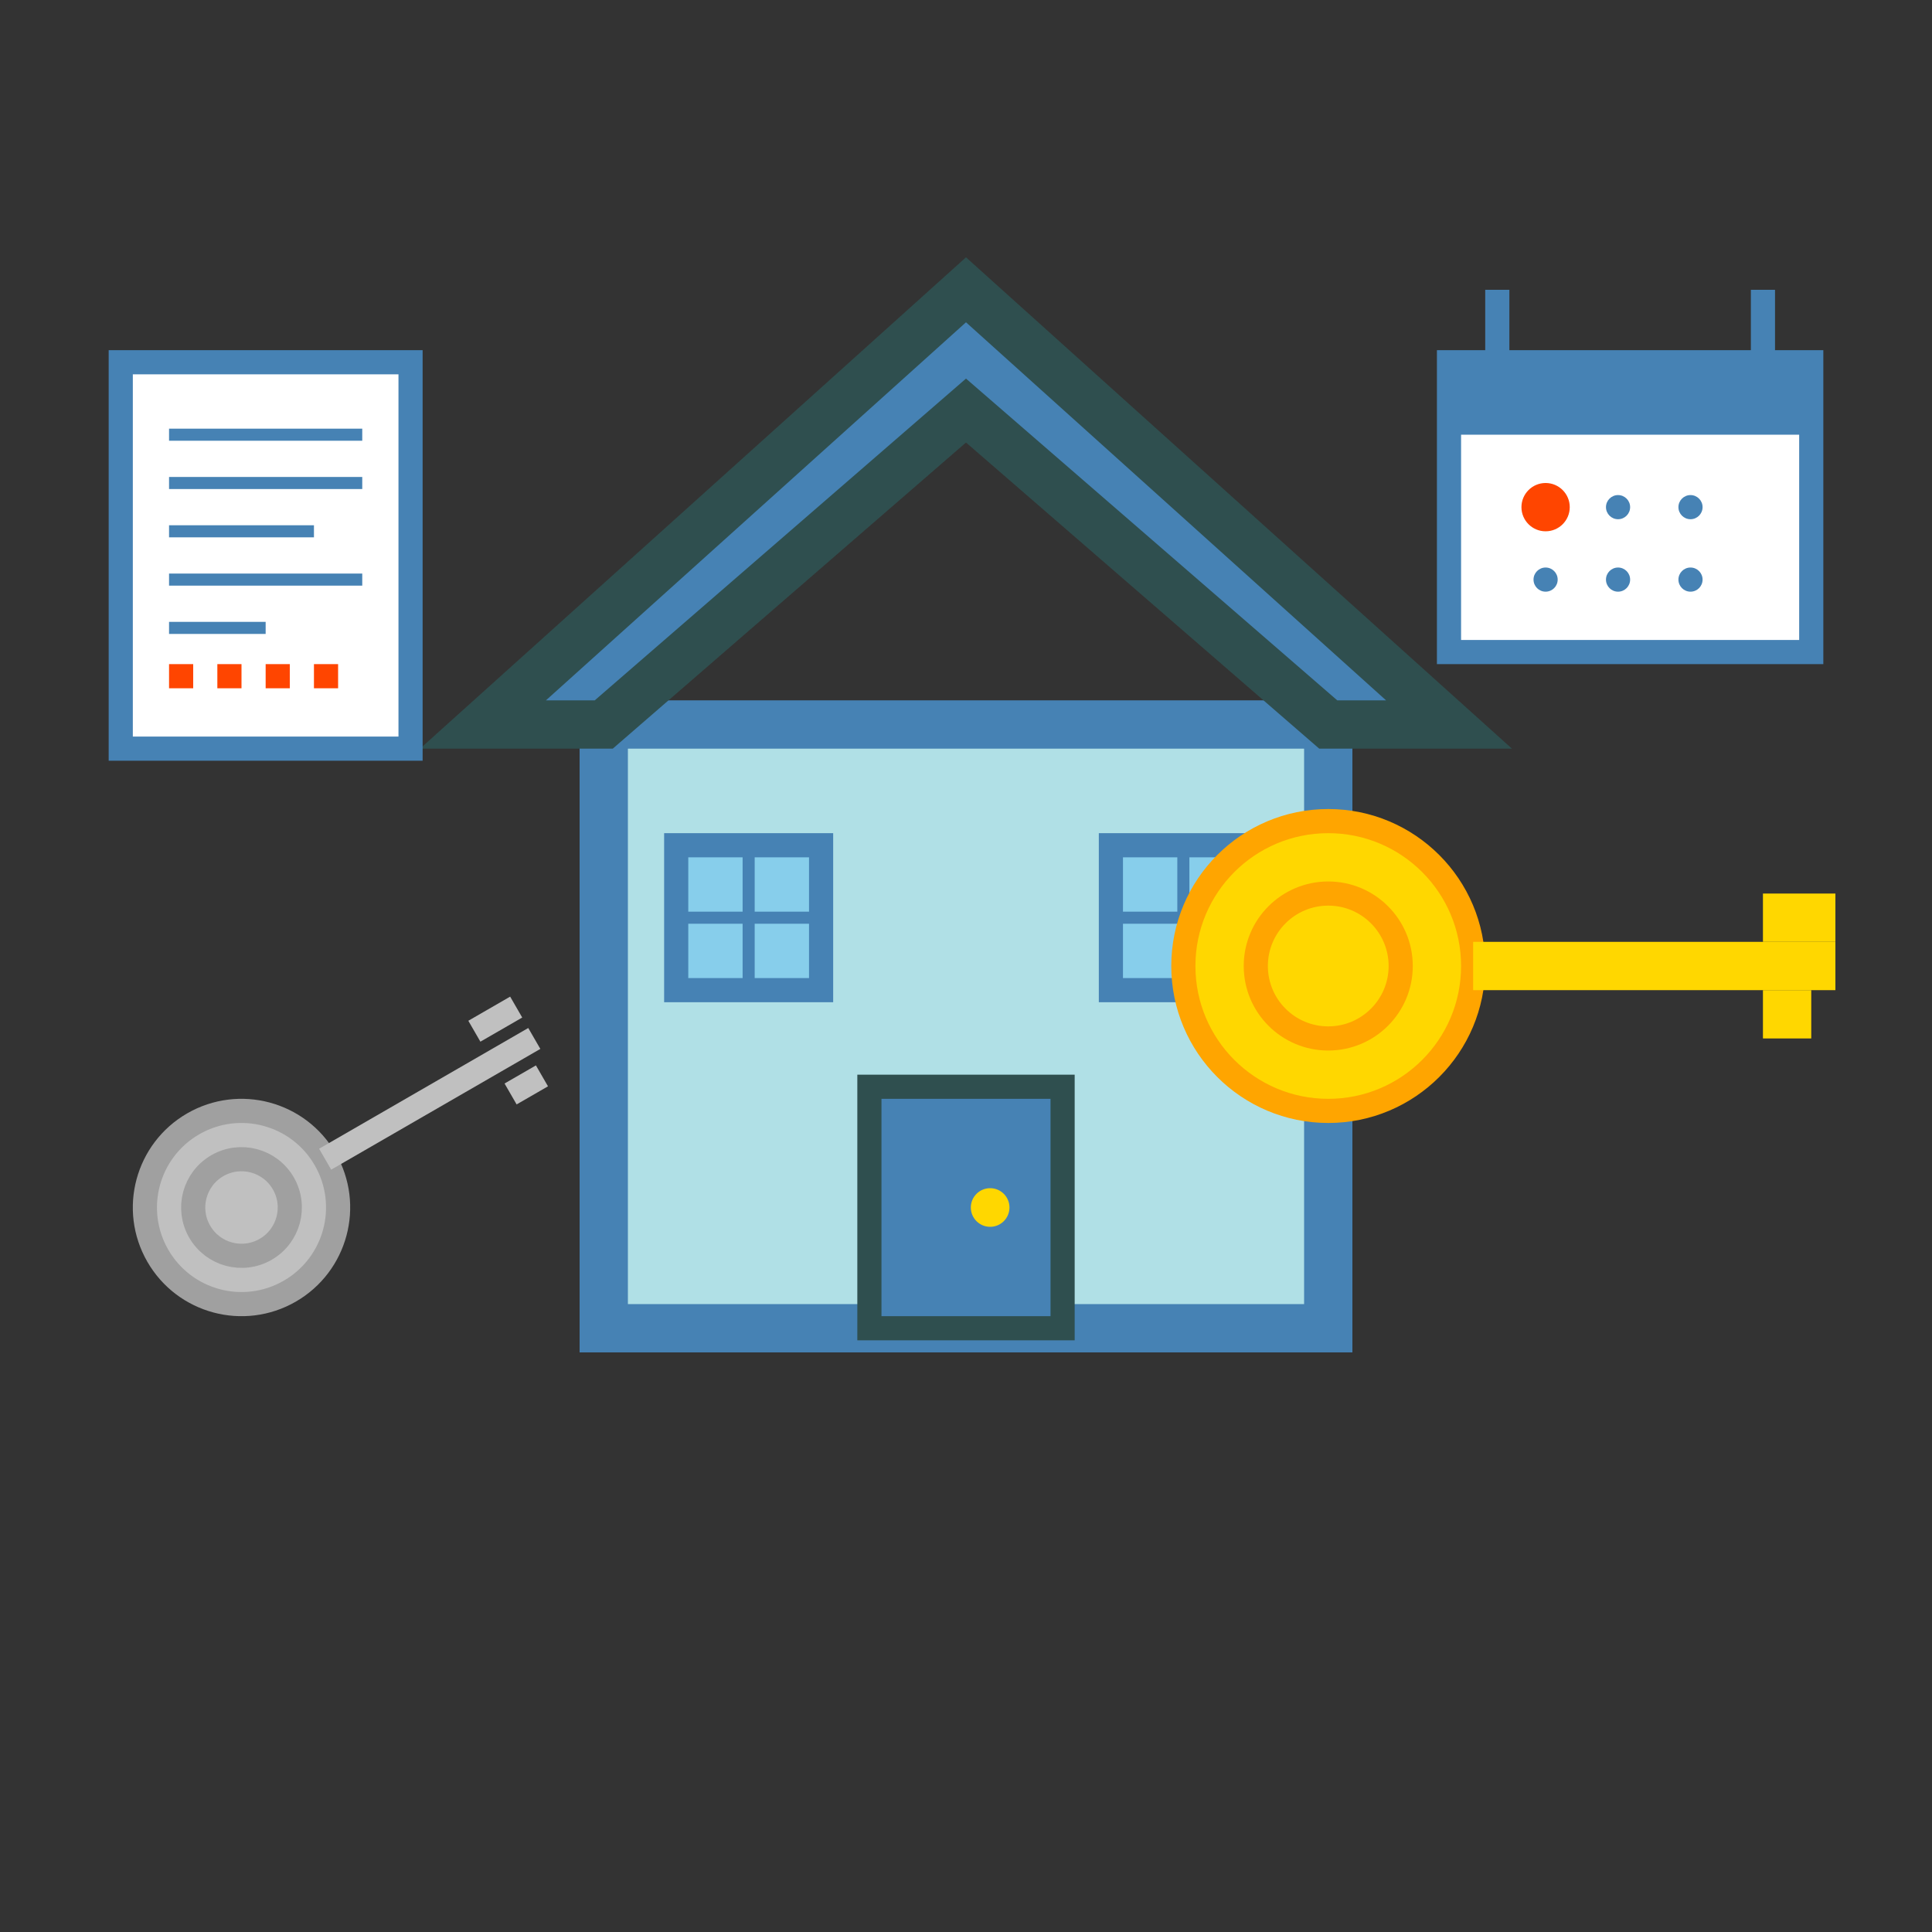 <svg width="80" height="80" viewBox="0 0 80 80" fill="none" xmlns="http://www.w3.org/2000/svg">
  <rect x="0" y="0" width="80" height="80" fill="#333333" stroke="none"/>
  <!-- House with keys representing rental services -->
  
  <!-- House Base -->
  <rect x="25" y="30" width="30" height="25" fill="#B0E0E6" stroke="#4682B4" stroke-width="2"/>
  
  <!-- Roof -->
  <path d="M20 30 L40 12 L60 30 L55 30 L40 17 L25 30 Z" fill="#4682B4" stroke="#2F4F4F" stroke-width="2"/>
  
  <!-- Door -->
  <rect x="36" y="45" width="8" height="10" fill="#4682B4" stroke="#2F4F4F" stroke-width="1"/>
  <circle cx="41" cy="50" r="0.8" fill="#FFD700"/>
  
  <!-- Windows -->
  <rect x="28" y="35" width="6" height="6" fill="#87CEEB" stroke="#4682B4" stroke-width="1"/>
  <rect x="46" y="35" width="6" height="6" fill="#87CEEB" stroke="#4682B4" stroke-width="1"/>
  
  <!-- Window crosses -->
  <line x1="31" y1="35" x2="31" y2="41" stroke="#4682B4" stroke-width="0.5"/>
  <line x1="28" y1="38" x2="34" y2="38" stroke="#4682B4" stroke-width="0.5"/>
  <line x1="49" y1="35" x2="49" y2="41" stroke="#4682B4" stroke-width="0.5"/>
  <line x1="46" y1="38" x2="52" y2="38" stroke="#4682B4" stroke-width="0.5"/>
  
  <!-- Large Key -->
  <g transform="translate(55, 40)">
    <circle cx="0" cy="0" r="6" fill="#FFD700" stroke="#FFA500" stroke-width="1"/>
    <circle cx="0" cy="0" r="3" fill="none" stroke="#FFA500" stroke-width="1"/>
    <rect x="6" y="-1" width="15" height="2" fill="#FFD700"/>
    <rect x="18" y="-3" width="3" height="2" fill="#FFD700"/>
    <rect x="18" y="1" width="2" height="2" fill="#FFD700"/>
  </g>
  
  <!-- Small Key -->
  <g transform="translate(10, 50) rotate(-30)">
    <circle cx="0" cy="0" r="4" fill="#C0C0C0" stroke="#A0A0A0" stroke-width="1"/>
    <circle cx="0" cy="0" r="2" fill="none" stroke="#A0A0A0" stroke-width="1"/>
    <rect x="4" y="-0.5" width="10" height="1" fill="#C0C0C0"/>
    <rect x="12" y="-2" width="2" height="1" fill="#C0C0C0"/>
    <rect x="12" y="1" width="1.5" height="1" fill="#C0C0C0"/>
  </g>
  
  <!-- Rental document/contract -->
  <rect x="5" y="15" width="12" height="16" fill="#FFFFFF" stroke="#4682B4" stroke-width="1"/>
  <line x1="7" y1="18" x2="15" y2="18" stroke="#4682B4" stroke-width="0.5"/>
  <line x1="7" y1="20" x2="15" y2="20" stroke="#4682B4" stroke-width="0.5"/>
  <line x1="7" y1="22" x2="13" y2="22" stroke="#4682B4" stroke-width="0.5"/>
  <line x1="7" y1="24" x2="15" y2="24" stroke="#4682B4" stroke-width="0.5"/>
  <line x1="7" y1="26" x2="11" y2="26" stroke="#4682B4" stroke-width="0.5"/>
  
  <!-- Signature line -->
  <line x1="7" y1="28" x2="15" y2="28" stroke="#FF4500" stroke-width="1" stroke-dasharray="1,1"/>
  
  <!-- Calendar icon -->
  <rect x="60" y="15" width="15" height="12" fill="#FFFFFF" stroke="#4682B4" stroke-width="1"/>
  <rect x="60" y="15" width="15" height="3" fill="#4682B4"/>
  <line x1="62" y1="12" x2="62" y2="17" stroke="#4682B4" stroke-width="1"/>
  <line x1="73" y1="12" x2="73" y2="17" stroke="#4682B4" stroke-width="1"/>
  
  <!-- Calendar dates -->
  <circle cx="64" cy="21" r="1" fill="#FF4500"/>
  <circle cx="67" cy="21" r="0.5" fill="#4682B4"/>
  <circle cx="70" cy="21" r="0.5" fill="#4682B4"/>
  <circle cx="64" cy="24" r="0.5" fill="#4682B4"/>
  <circle cx="67" cy="24" r="0.5" fill="#4682B4"/>
  <circle cx="70" cy="24" r="0.5" fill="#4682B4"/>
</svg>
